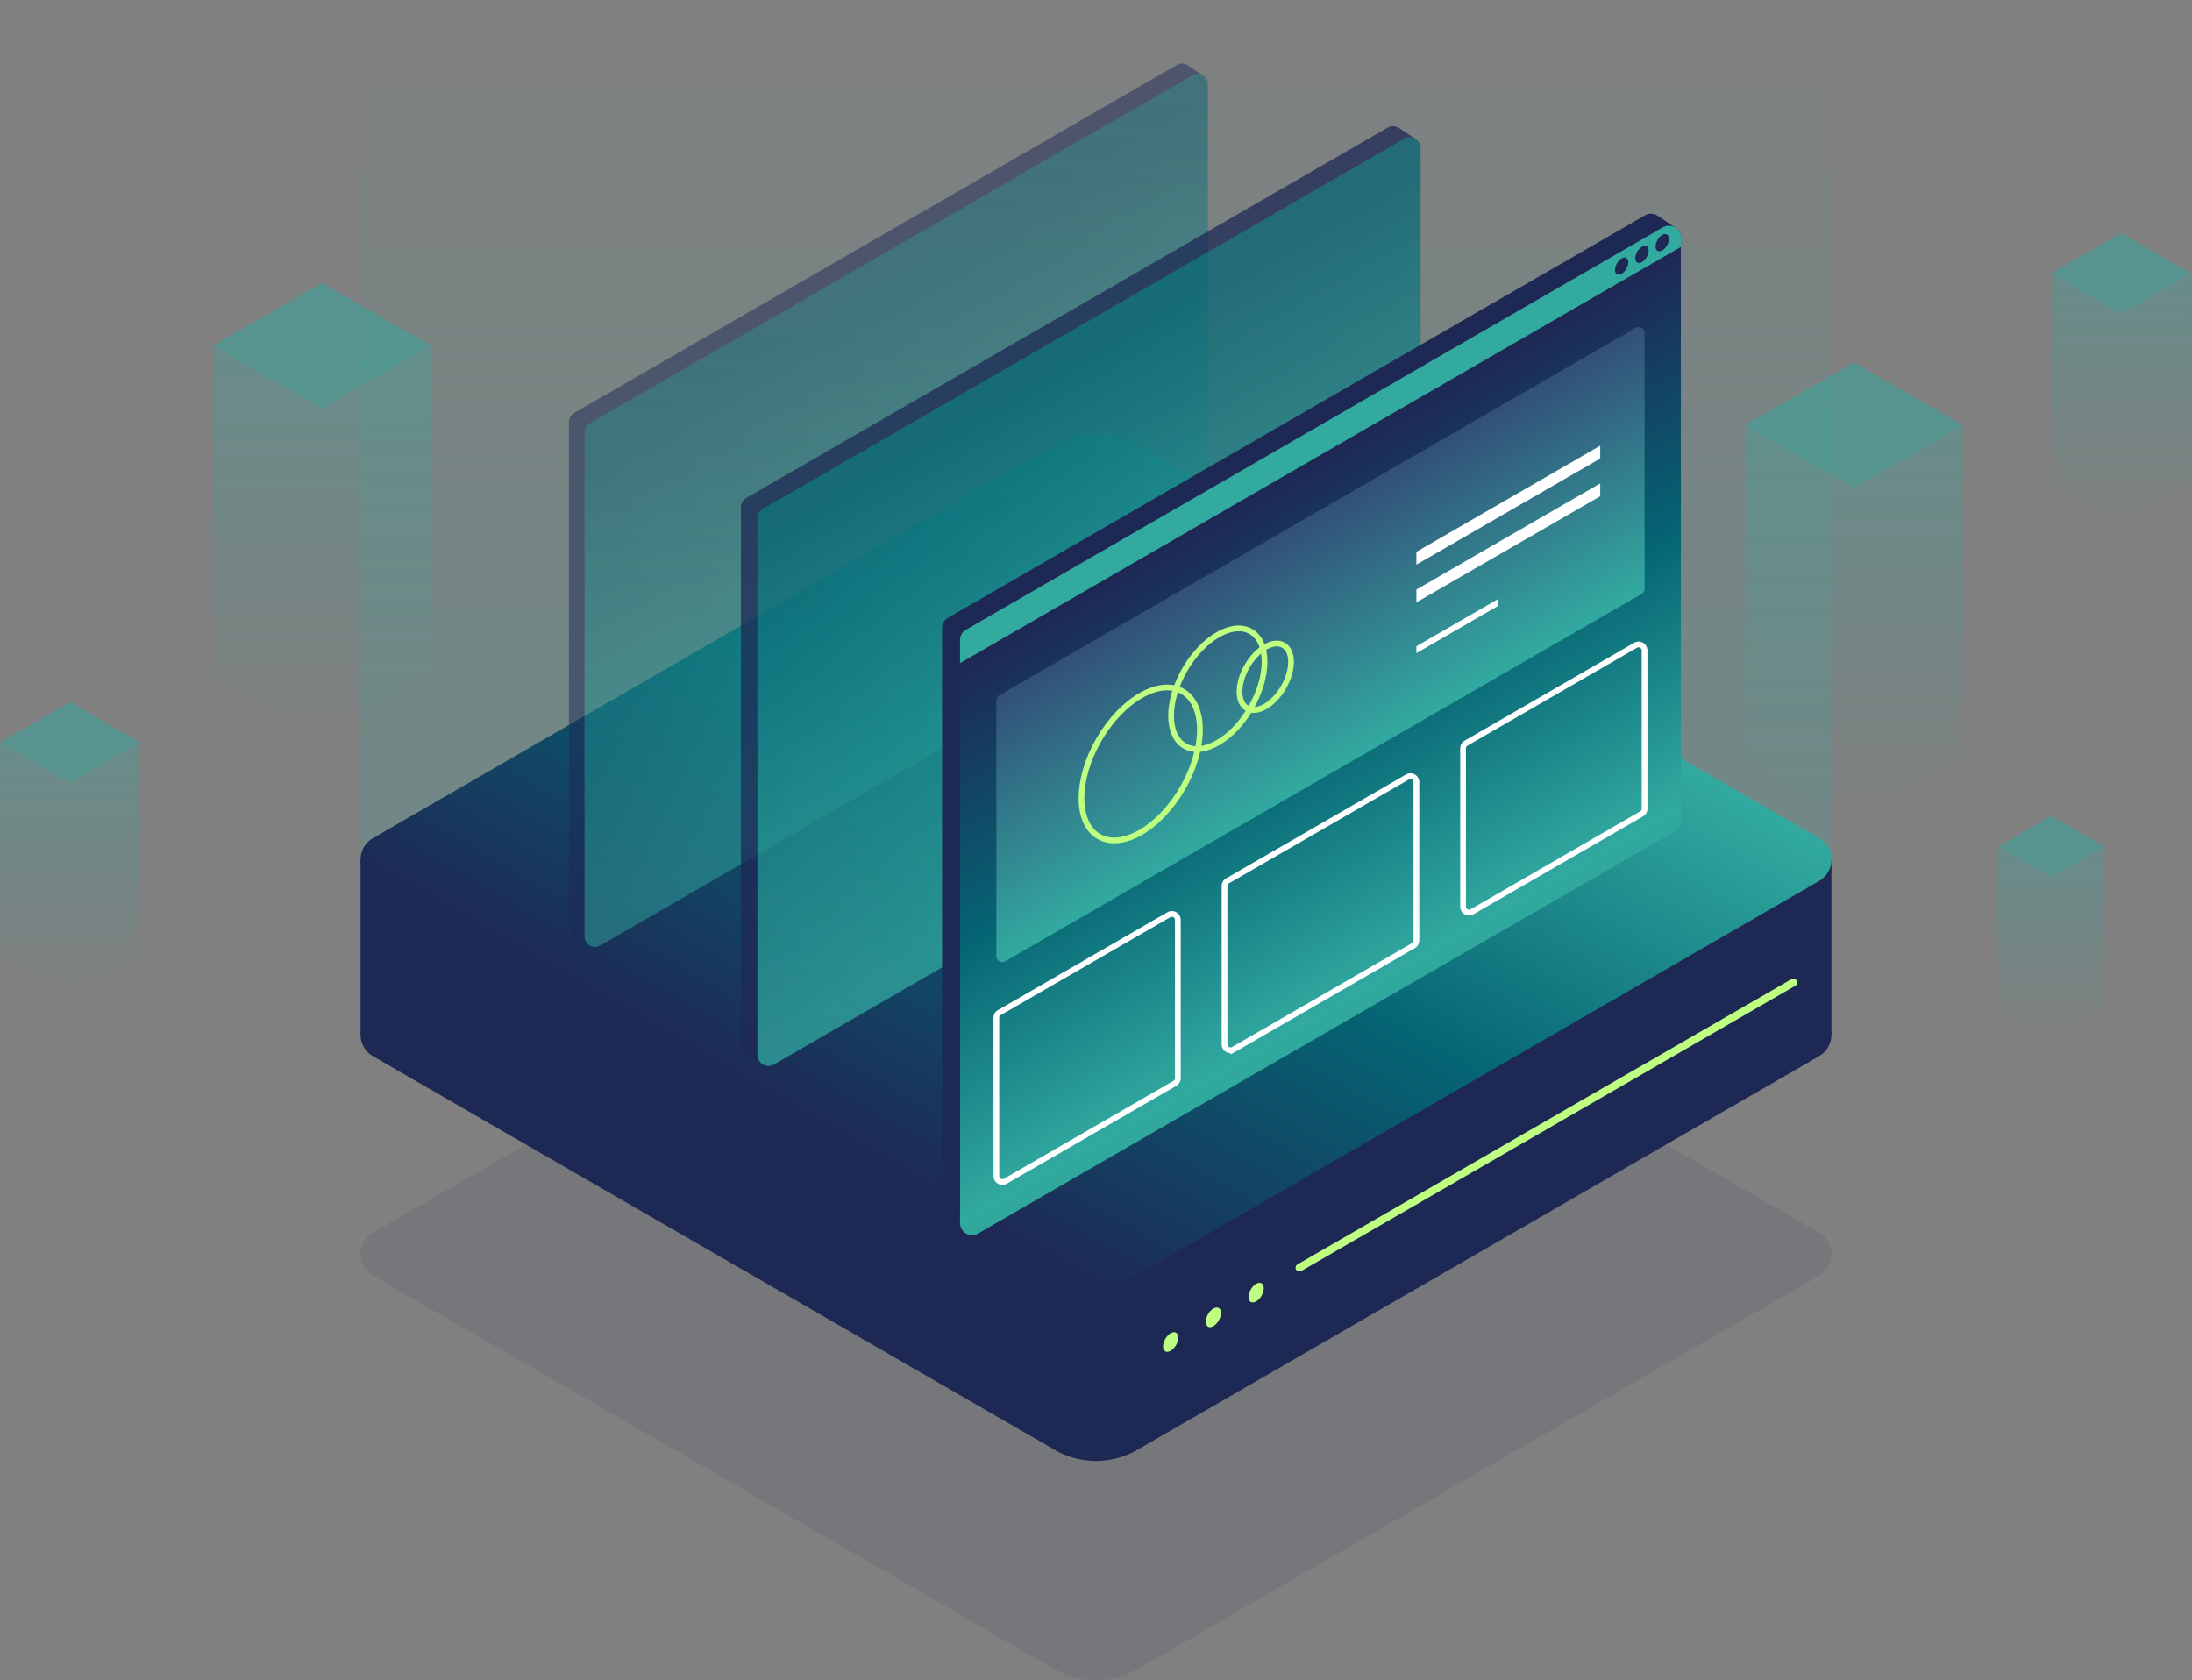 <svg xmlns="http://www.w3.org/2000/svg" xmlns:xlink="http://www.w3.org/1999/xlink" viewBox="0 0 574 440"><rect x="0" y="0" width="574" height="440" fill="#808080" stroke="none"/><defs><linearGradient id="a" x1="287" x2="287" y2="225.187" gradientUnits="userSpaceOnUse"><stop offset="0" stop-color="#32aaa0" stop-opacity="0"/><stop offset="0.609" stop-color="#32aaa0" stop-opacity="0.625"/><stop offset="1" stop-color="#32aaa0"/></linearGradient><linearGradient id="b" x1="336.767" y1="138.884" x2="237.233" y2="311.283" gradientUnits="userSpaceOnUse"><stop offset="0" stop-color="#30a89e"/><stop offset="0" stop-color="#32aaa0"/><stop offset="0.5" stop-color="#056473"/><stop offset="1" stop-color="#1e2855"/></linearGradient><linearGradient id="c" x1="234.682" y1="-4271.746" x2="234.682" y2="-4398.493" gradientTransform="matrix(1, -0.577, 0, 1, 0, 4605.653)" gradientUnits="userSpaceOnUse"><stop offset="0" stop-color="#32aaa0"/><stop offset="1" stop-color="#056473"/></linearGradient><linearGradient id="d" x1="285.171" y1="-4214.603" x2="285.171" y2="-4349.437" xlink:href="#c"/><linearGradient id="e" x1="345.778" y1="-4139.885" x2="345.778" y2="-4286.436" gradientTransform="matrix(1, -0.577, 0, 1, 0, 4605.653)" xlink:href="#b"/><linearGradient id="f" x1="345.778" y1="-4201.957" x2="345.778" y2="-4272.517" gradientTransform="matrix(1, -0.577, 0, 1, 0, 4605.653)" gradientUnits="userSpaceOnUse"><stop offset="0" stop-color="#32aaa0"/><stop offset="1" stop-color="#325078"/></linearGradient><linearGradient id="g" x1="84.291" y1="193.188" x2="84.291" y2="90.553" xlink:href="#a"/><linearGradient id="h" x1="485.502" y1="213.983" x2="485.502" y2="111.348" xlink:href="#a"/><linearGradient id="i" x1="555.465" y1="137.613" x2="555.465" y2="71.625" xlink:href="#a"/><linearGradient id="j" x1="537.11" y1="271.63" x2="537.11" y2="221.668" xlink:href="#a"/><linearGradient id="k" x1="18.355" y1="260.404" x2="18.355" y2="194.415" xlink:href="#a"/></defs><title>header_webhosting</title><path d="M476.344,334.025,297.805,437.105a21.613,21.613,0,0,1-21.611,0L97.656,334.026a6.483,6.483,0,0,1,0-11.229L276.2,219.717a21.613,21.613,0,0,1,21.611,0L476.344,322.8A6.483,6.483,0,0,1,476.344,334.025Z" style="fill:#1e2855;opacity:0.1"/><rect x="94.415" width="385.171" height="225.187" style="opacity:0.2;fill:url(#a)"/><rect x="416.263" y="225.083" width="63.323" height="45.876" style="fill:#1e2855"/><rect x="94.414" y="225.083" width="63.323" height="45.876" style="fill:#1e2855"/><path d="M476.344,276.574,297.805,379.654a21.613,21.613,0,0,1-21.611,0L97.656,276.575a6.483,6.483,0,0,1,0-11.229L283.759,157.9a6.483,6.483,0,0,1,6.483,0l186.1,107.446A6.483,6.483,0,0,1,476.344,276.574Z" style="fill:#1e2855"/><path d="M476.344,230.7,297.805,333.777a21.613,21.613,0,0,1-21.611,0L97.656,230.7a6.483,6.483,0,0,1,0-11.229L276.2,116.389a21.613,21.613,0,0,1,21.611,0L476.344,219.468A6.483,6.483,0,0,1,476.344,230.7Z" style="fill:url(#b)"/><line x1="469.615" y1="257.263" x2="340.252" y2="331.951" style="fill:none;stroke:#beff82;stroke-linecap:round;stroke-miterlimit:10;stroke-width:2px"/><ellipse cx="306.553" cy="351.407" rx="2.816" ry="1.626" transform="translate(-151.051 441.184) rotate(-60)" style="fill:#beff82"/><ellipse cx="317.748" cy="344.944" rx="2.816" ry="1.626" transform="matrix(0.5, -0.866, 0.866, 0.5, -139.857, 447.648)" style="fill:#beff82"/><ellipse cx="328.943" cy="338.481" rx="2.816" ry="1.626" transform="translate(-128.662 454.111) rotate(-60)" style="fill:#beff82"/><g style="opacity:0.5"><path d="M315.009,19.759l-3.933-2.619-.1-.068-.09-.059,0,.01a2.719,2.719,0,0,0-1.314-.379,2.682,2.682,0,0,0-1.4.367L150.346,108.13a2.712,2.712,0,0,0-1.356,2.349V242.54a2.667,2.667,0,0,0,1.214,2.242l-.009.013,4.305,2.854.977-3.878-.218-.153,155.623-89.849a2.71,2.71,0,0,0,1.356-2.348V22.525l.711.5Z" style="fill:#1e2855"/><path d="M153.058,245.252V113.191a2.713,2.713,0,0,1,1.356-2.349L312.238,19.723a2.712,2.712,0,0,1,4.068,2.349V154.133a2.713,2.713,0,0,1-1.356,2.349L157.127,247.6A2.713,2.713,0,0,1,153.058,245.252Z" style="fill:url(#c)"/></g><g style="opacity:0.75"><path d="M370.622,36.353l-4.184-2.785c-.035-.025-.071-.049-.108-.073l-.095-.063,0,.011a2.9,2.9,0,0,0-1.4-.4,2.864,2.864,0,0,0-1.488.391L195.454,130.363a2.885,2.885,0,0,0-1.443,2.5V273.348a2.837,2.837,0,0,0,1.292,2.385l-.01.014,4.579,3.037,1.04-4.126-.232-.163,165.552-95.581a2.885,2.885,0,0,0,1.442-2.5V39.3l.757.53Z" style="fill:#1e2855"/><path d="M198.339,276.234V135.747a2.887,2.887,0,0,1,1.442-2.5L367.674,36.315a2.886,2.886,0,0,1,4.328,2.5V179.3a2.887,2.887,0,0,1-1.442,2.5L202.667,278.733A2.886,2.886,0,0,1,198.339,276.234Z" style="fill:url(#d)"/></g><path d="M438.655,59.564l-4.547-3.027-.118-.079-.1-.069,0,.012a3.141,3.141,0,0,0-1.52-.438,3.1,3.1,0,0,0-1.617.424L248.265,161.743a3.137,3.137,0,0,0-1.568,2.716v152.7a3.084,3.084,0,0,0,1.4,2.592l-.01.015,4.977,3.3,1.129-4.484-.251-.177L433.883,214.513a3.135,3.135,0,0,0,1.568-2.715V62.762l.823.577Z" style="fill:#1e2855"/><path d="M251.4,320.29V167.6a3.137,3.137,0,0,1,1.568-2.716L435.451,59.523a3.136,3.136,0,0,1,4.7,2.716v152.7a3.135,3.135,0,0,1-1.568,2.715L256.105,323.006A3.136,3.136,0,0,1,251.4,320.29Z" style="fill:url(#e)"/><path d="M429.866,155.513,263.259,251.7a1.569,1.569,0,0,1-2.353-1.358V183.407a1.567,1.567,0,0,1,.784-1.358L428.3,85.858a1.568,1.568,0,0,1,2.352,1.358v66.939A1.567,1.567,0,0,1,429.866,155.513Z" style="fill:url(#f)"/><path d="M307.651,283.681l-44.392,25.63a1.569,1.569,0,0,1-2.353-1.358V266.511a1.569,1.569,0,0,1,.784-1.358l44.393-25.629a1.568,1.568,0,0,1,2.352,1.357v41.442A1.567,1.567,0,0,1,307.651,283.681Z" style="fill:none;stroke:#fff;stroke-miterlimit:10;stroke-width:1.5px"/><path d="M370.116,247.617l-47.108,27.2a1.568,1.568,0,0,1-2.352-1.358V232.015a1.569,1.569,0,0,1,.784-1.358l47.108-27.2a1.568,1.568,0,0,1,2.352,1.358v41.442A1.569,1.569,0,0,1,370.116,247.617Z" style="fill:none;stroke:#fff;stroke-miterlimit:10;stroke-width:1.5px"/><path d="M429.866,213.121,385.473,238.75a1.568,1.568,0,0,1-2.352-1.358V195.95a1.57,1.57,0,0,1,.784-1.358L428.3,168.963a1.568,1.568,0,0,1,2.352,1.358v41.442A1.57,1.57,0,0,1,429.866,213.121Z" style="fill:none;stroke:#fff;stroke-miterlimit:10;stroke-width:1.5px"/><ellipse cx="298.712" cy="200.049" rx="21.936" ry="12.665" transform="translate(-23.892 358.715) rotate(-60)" style="fill:none;stroke:#beff82;stroke-miterlimit:10;stroke-width:1.5px"/><ellipse cx="318.904" cy="180.352" rx="17.31" ry="9.994" transform="translate(3.262 366.353) rotate(-60)" style="fill:none;stroke:#beff82;stroke-miterlimit:10;stroke-width:1.5px"/><ellipse cx="331.333" cy="177.216" rx="9.539" ry="5.508" transform="translate(12.192 375.549) rotate(-60)" style="fill:none;stroke:#beff82;stroke-miterlimit:10;stroke-width:1.5px"/><polygon points="419.04 120.061 370.9 147.854 370.9 144.5 419.04 116.706 419.04 120.061" style="fill:#fff"/><polygon points="419.04 129.933 370.9 157.727 370.9 154.372 419.04 126.579 419.04 129.933" style="fill:#fff"/><polygon points="392.388 158.607 370.9 171.014 370.9 169.213 392.388 156.807 392.388 158.607" style="fill:#fff"/><path d="M440.155,64.656,251.4,173.633V167.6a3.137,3.137,0,0,1,1.568-2.716L435.451,59.523a3.136,3.136,0,0,1,4.7,2.716Z" style="fill:#32aaa0"/><ellipse cx="435.282" cy="63.545" rx="2.475" ry="1.429" transform="translate(162.608 408.736) rotate(-60)" style="fill:#1e2855"/><ellipse cx="429.965" cy="66.615" rx="2.475" ry="1.429" transform="translate(157.291 405.667) rotate(-60)" style="fill:#1e2855"/><ellipse cx="424.649" cy="69.684" rx="2.475" ry="1.429" transform="translate(151.975 402.597) rotate(-60)" style="fill:#1e2855"/><g style="opacity:0.5"><polygon points="55.743 90.553 84.291 107.036 112.839 90.554 84.291 74.071 55.743 90.553" style="fill:#32aaa0"/><polygon points="84.291 107.036 55.743 90.553 55.743 176.706 84.291 193.188 112.839 176.706 112.839 90.553 84.291 107.036" style="opacity:0.6;fill:url(#g)"/></g><g style="opacity:0.5"><polygon points="456.954 111.348 485.502 127.831 514.05 111.348 485.502 94.866 456.954 111.348" style="fill:#32aaa0"/><polygon points="485.502 127.831 456.954 111.348 456.954 197.5 485.502 213.983 514.05 197.5 514.05 111.348 485.502 127.831" style="opacity:0.6;fill:url(#h)"/></g><g style="opacity:0.5"><polygon points="537.11 71.625 555.465 82.222 573.82 71.625 555.465 61.028 537.11 71.625" style="fill:#32aaa0"/><polygon points="555.465 82.222 537.11 71.625 537.11 127.016 555.465 137.613 573.82 127.016 573.82 71.625 555.465 82.222" style="opacity:0.6;fill:url(#i)"/></g><g style="opacity:0.5"><polygon points="523.213 221.668 537.11 229.692 551.007 221.668 537.11 213.645 523.213 221.668" style="fill:#32aaa0"/><polygon points="537.11 229.692 523.213 221.668 523.213 263.607 537.11 271.63 551.007 263.607 551.007 221.668 537.11 229.692" style="opacity:0.6;fill:url(#j)"/></g><g style="opacity:0.5"><polygon points="0 194.415 18.355 205.012 36.71 194.415 18.355 183.818 0 194.415" style="fill:#32aaa0"/><polygon points="18.355 205.012 0 194.415 0 249.806 18.355 260.404 36.71 249.806 36.71 194.415 18.355 205.012" style="opacity:0.6;fill:url(#k)"/></g></svg>